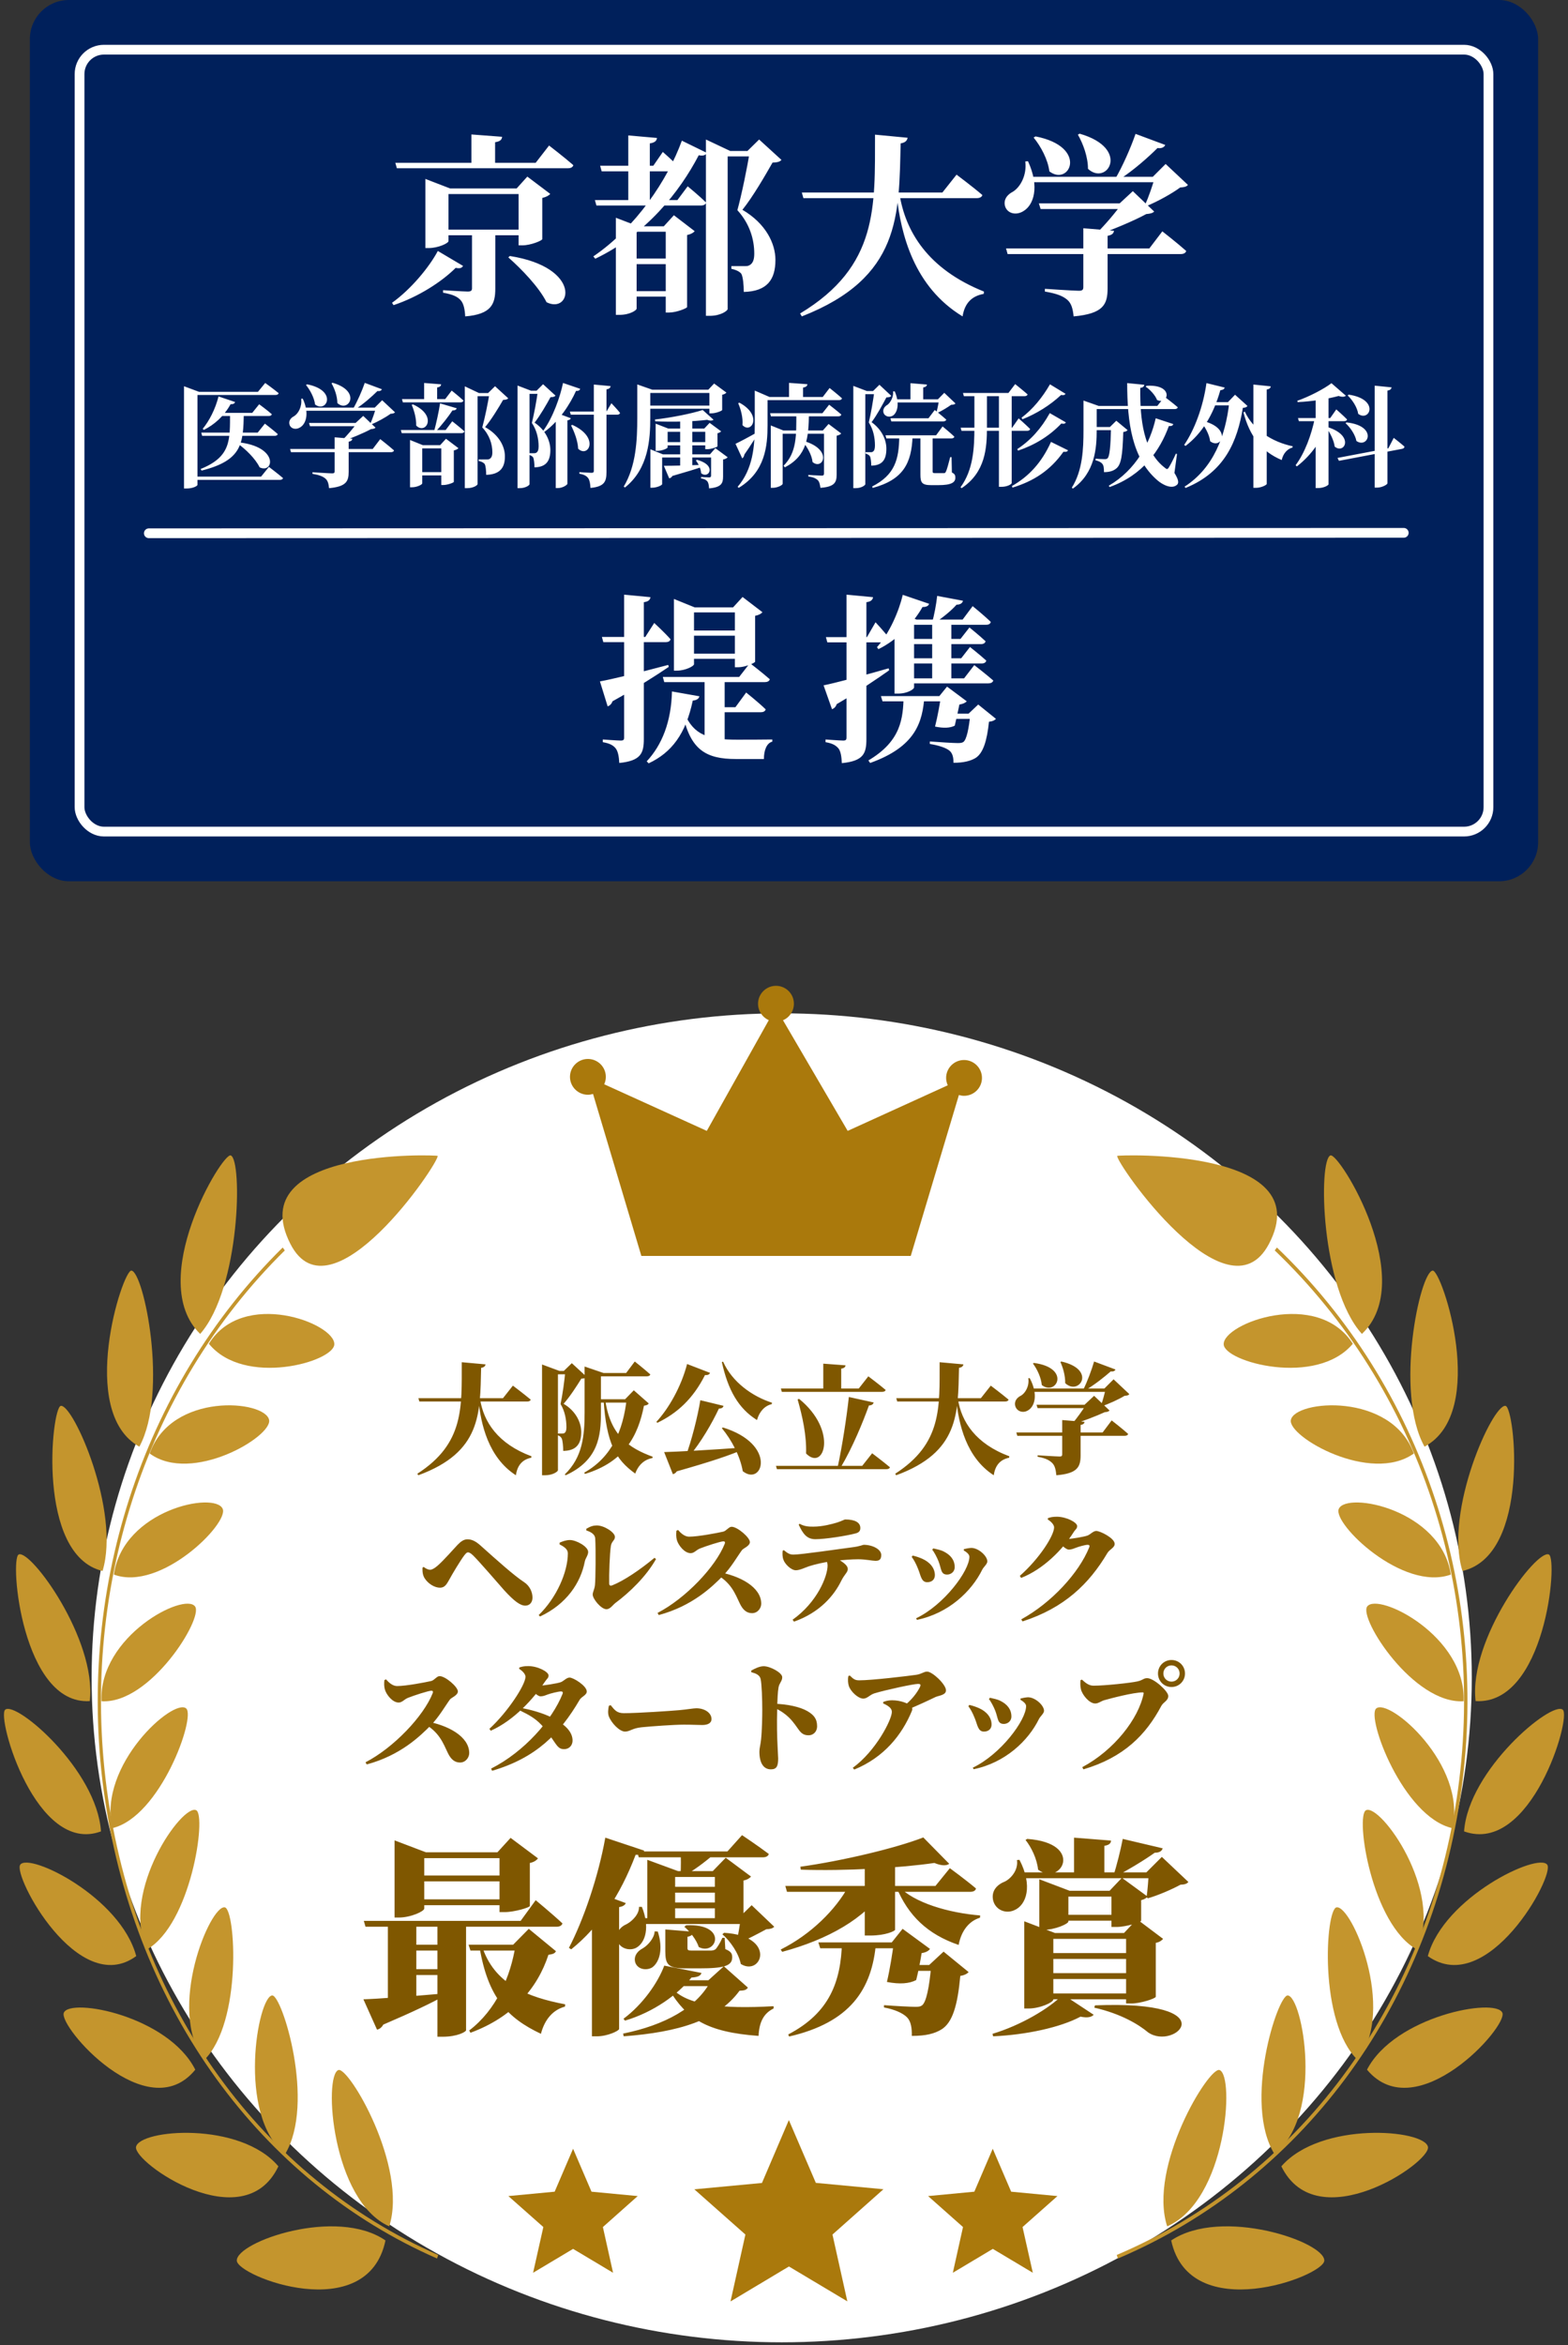 <svg xmlns="http://www.w3.org/2000/svg" width="105" height="157" viewBox="0 0 105 157" fill="none"><rect x="0" y="0" width="105" height="157" fill="#333333" stroke="none"/><ellipse cx="52.346" cy="112.329" rx="46.211" ry="44.487" fill="white"></ellipse><path d="M64.556 70.967C63.891 70.967 63.356 71.507 63.356 72.166C63.356 72.345 63.4 72.509 63.465 72.661L56.764 75.712L52.432 68.304C52.863 68.124 53.163 67.694 53.163 67.198C53.163 66.534 52.623 66 51.962 66C51.302 66 50.762 66.539 50.762 67.198C50.762 67.689 51.057 68.113 51.482 68.299L47.33 75.712L40.46 72.591C40.531 72.438 40.569 72.275 40.569 72.095C40.569 71.43 40.029 70.897 39.368 70.897C38.708 70.897 38.168 71.436 38.168 72.095C38.168 72.754 38.708 73.293 39.368 73.293C39.489 73.293 39.603 73.271 39.712 73.239L42.948 84.083H60.988L64.213 73.309C64.322 73.342 64.436 73.364 64.556 73.364C65.222 73.364 65.757 72.825 65.757 72.166C65.757 71.507 65.217 70.967 64.556 70.967Z" fill="#AA790C"></path><path d="M27.444 125.564H34.43V125.956H27.444V125.564ZM27.052 130.198H30.09V130.59H27.052V130.198ZM27.052 131.836H30.09V132.228H27.052V131.836ZM27.444 127.16H34.43V127.552H27.444V127.16ZM33.45 124.01H33.31L34.192 123.044L36.026 124.416C35.942 124.528 35.774 124.668 35.48 124.724V127.608C35.466 127.706 34.444 128.014 33.8 128.014H33.45V124.01ZM26.422 124.01V123.212L28.522 124.01H34.234V124.402H28.41V127.776C28.41 127.958 27.514 128.378 26.702 128.378H26.422V124.01ZM24.364 128.602H34.864L35.872 127.216C35.872 127.216 37.006 128.154 37.664 128.77C37.622 128.924 37.468 128.994 37.258 128.994H24.476L24.364 128.602ZM31.378 130.198H36.096V130.59H31.504L31.378 130.198ZM29.292 128.602H31.21V135.924C31.21 136.022 30.636 136.358 29.642 136.358H29.292V128.602ZM25.974 128.602H27.878V134.188L25.974 134.552V128.602ZM24.336 133.852C25.288 133.824 27.5 133.656 29.754 133.46L29.768 133.614C28.914 134.09 27.626 134.706 25.666 135.546C25.568 135.728 25.414 135.854 25.246 135.882L24.336 133.852ZM34.528 130.198H34.36L35.41 129.134L37.23 130.632C37.146 130.786 37.034 130.828 36.726 130.87C35.998 133.096 34.36 135.042 31.504 136.092L31.42 135.938C33.212 134.58 34.192 132.368 34.528 130.198ZM32.26 130.24C33.072 132.858 35.354 133.712 37.846 134.188L37.832 134.342C37.034 134.552 36.474 135.196 36.222 136.162C33.968 135.098 32.666 133.712 32.106 130.324L32.26 130.24ZM42.662 123.954H48.71L49.69 122.862C49.69 122.862 50.782 123.59 51.482 124.122C51.44 124.276 51.286 124.346 51.076 124.346H42.774L42.662 123.954ZM49.606 128.42H49.452L50.334 127.552L51.846 128.994C51.734 129.106 51.594 129.148 51.314 129.162C50.824 129.428 49.998 129.862 49.466 130.086L49.34 130.002C49.424 129.582 49.55 128.826 49.606 128.42ZM42.998 128.42H50.656V128.812H42.998V128.42ZM44.356 126.32H48.864V126.712H44.356V126.32ZM44.37 125.27H48.878V125.662H44.37V125.27ZM44.356 127.37H48.864V127.762H44.356V127.37ZM43.348 125.27V124.514L45.406 125.27H45.21V128.602H43.348V125.27ZM47.87 125.27H47.73L48.598 124.374L50.292 125.634C50.208 125.732 50.054 125.844 49.788 125.9V128.602H47.87V125.27ZM45.952 128.896C48.794 128.77 47.982 130.968 46.792 130.352C46.638 129.862 46.19 129.302 45.826 128.994L45.952 128.896ZM48.486 129.4C52.042 129.61 51.006 132.354 49.606 131.486C49.466 130.772 48.906 129.96 48.374 129.498L48.486 129.4ZM43.838 129.302L44.048 129.316C44.426 130.492 44.16 131.36 43.684 131.71C43.334 131.934 42.732 131.878 42.55 131.416C42.41 131.01 42.648 130.646 43.026 130.45C43.376 130.254 43.824 129.75 43.838 129.302ZM44.552 129.176L46.428 129.33C46.414 129.512 46.274 129.624 46.036 129.666V130.408C46.036 130.548 46.064 130.59 46.316 130.59H47.03C47.268 130.59 47.52 130.59 47.632 130.59C47.744 130.576 47.842 130.562 47.926 130.492C48.024 130.38 48.206 130.114 48.374 129.736H48.528L48.57 130.492C48.948 130.646 49.032 130.786 49.032 131.038C49.032 131.612 48.486 131.78 46.848 131.78H45.882C44.72 131.78 44.552 131.5 44.552 130.632V129.176ZM44.692 132.578H48.528V132.97H44.23L44.692 132.578ZM44.944 133.054C45.952 134.258 48.318 134.51 51.804 134.314V134.468C51.132 134.79 50.838 135.392 50.796 136.302C47.31 136.05 45.98 135.14 44.818 133.222L44.944 133.054ZM39.638 127.664L40.282 126.81L41.906 127.412C41.85 127.538 41.724 127.636 41.458 127.678V135.84C41.444 135.966 40.674 136.33 39.974 136.33H39.638V127.664ZM40.534 123.03L43.138 123.898C43.082 124.066 42.9 124.192 42.564 124.178C41.528 126.908 40.1 129.022 38.252 130.506L38.098 130.408C39.05 128.588 40.058 125.69 40.534 123.03ZM42.788 127.664H42.984C43.53 129.036 43.222 130.044 42.62 130.394C42.2 130.632 41.514 130.478 41.346 129.932C41.206 129.414 41.514 129.008 41.976 128.812C42.34 128.616 42.816 128.14 42.788 127.664ZM45.574 123.954H48.024C47.492 124.43 46.652 125.102 45.994 125.466H45.574C45.602 125.018 45.602 124.318 45.574 123.954ZM46.302 132.396C45.392 133.53 43.782 134.706 41.85 135.28L41.752 135.154C43.04 134.202 44.062 132.732 44.482 131.598L46.974 132.088C46.918 132.27 46.75 132.368 46.302 132.396ZM47.618 132.578H47.436L48.472 131.64L50.082 133.068C49.984 133.222 49.858 133.264 49.522 133.278C48.066 135.266 45.434 136.05 41.766 136.33L41.724 136.148C44.482 135.588 46.694 134.412 47.618 132.578ZM57.908 124.444H59.938V129.204C59.924 129.274 59.322 129.582 58.286 129.582H57.908V124.444ZM52.588 126.264H62.64L63.606 125.074C63.606 125.074 64.698 125.872 65.356 126.432C65.328 126.586 65.174 126.656 64.964 126.656H52.7L52.588 126.264ZM56.83 126.264H59.224V126.488C57.922 128.448 55.444 129.848 52.378 130.674L52.28 130.52C54.324 129.498 55.976 127.832 56.83 126.264ZM61.828 123.016L63.564 124.78C63.382 124.92 63.046 124.92 62.57 124.724C60.246 125.06 56.634 125.27 53.624 125.172L53.596 124.976C56.41 124.584 59.994 123.73 61.828 123.016ZM60.148 126.264C61.198 127.398 63.55 128.07 65.636 128.238L65.622 128.392C64.908 128.602 64.376 129.246 64.194 130.212C62.108 129.498 60.82 128.252 60.022 126.334L60.148 126.264ZM54.8 130.044H61.058V130.436H54.926L54.8 130.044ZM60.624 131.556H63.326V131.948H60.624V131.556ZM59.854 130.044H59.714L60.442 129.134L62.276 130.478C62.192 130.604 62.01 130.716 61.716 130.758C61.646 131.22 61.492 132.018 61.352 132.564C60.89 132.802 60.26 132.858 59.392 132.69C59.588 131.864 59.77 130.716 59.854 130.044ZM62.36 131.556H62.22L63.186 130.66L64.866 132.032C64.754 132.144 64.586 132.242 64.306 132.284C64.124 134.258 63.788 135.406 63.046 135.868C62.584 136.148 62.024 136.302 61.058 136.302C61.072 135.784 61.002 135.322 60.736 135.056C60.442 134.762 59.882 134.524 59.196 134.398V134.244C59.91 134.3 61.002 134.356 61.296 134.356C61.52 134.356 61.632 134.342 61.744 134.258C62.024 134.048 62.234 133.054 62.36 131.556ZM56.382 130.044H58.664C58.398 133.222 56.9 135.406 52.84 136.344L52.784 136.204C55.556 134.762 56.312 132.662 56.382 130.044ZM70.06 128.196H75.772V128.588H70.06V128.196ZM69.598 126.586V125.816L71.628 126.586H75.73V126.978H71.544V128.644C71.544 128.798 70.648 129.204 69.864 129.204H69.598V126.586ZM74.428 126.586H74.302L75.128 125.718L76.85 126.978C76.78 127.062 76.64 127.16 76.416 127.216V128.588C76.402 128.7 75.394 129.008 74.778 129.008H74.428V126.586ZM69.332 130.758H76.458V131.15H69.332V130.758ZM69.332 132.102H76.458V132.494H69.332V132.102ZM69.332 133.46H76.458V133.852H69.332V133.46ZM75.408 129.414H75.268L76.136 128.49L77.886 129.806C77.802 129.904 77.648 130.03 77.396 130.072V133.684C77.382 133.796 76.388 134.132 75.758 134.132H75.408V129.414ZM68.59 129.414V128.63L70.648 129.414H76.08V129.806H70.536V133.866C70.536 134.048 69.668 134.468 68.87 134.468H68.59V129.414ZM71.18 133.53L73.238 134.888C73.098 135.042 72.832 135.112 72.356 135.014C70.998 135.742 68.688 136.232 66.504 136.33L66.462 136.162C68.338 135.602 70.27 134.468 71.18 133.53ZM73.322 134.258C82.254 133.894 78.684 137.338 76.878 136.064C76.262 135.546 75.072 134.818 73.28 134.412L73.322 134.258ZM68.086 125.354H78.012V125.746H68.086V125.354ZM68.1 124.528L68.268 124.514C69.178 126.264 68.73 127.552 67.918 127.888C67.358 128.14 66.672 127.888 66.504 127.23C66.364 126.586 66.77 126.166 67.316 125.956C67.736 125.732 68.198 125.172 68.1 124.528ZM76.92 125.354H76.766L77.802 124.318L79.58 125.998C79.468 126.124 79.342 126.166 79.048 126.18C78.488 126.488 77.55 126.894 76.864 127.09L76.78 127.006C76.85 126.544 76.906 125.802 76.92 125.354ZM71.922 123.03L74.4 123.226C74.386 123.394 74.302 123.52 73.952 123.576V125.578H71.922V123.03ZM68.786 123.114C72.664 123.394 71.068 126.32 69.514 125.172C69.444 124.458 69.066 123.674 68.674 123.184L68.786 123.114ZM75.184 123.114L77.858 123.744C77.802 123.926 77.648 124.038 77.326 124.038C76.682 124.5 75.562 125.186 74.68 125.634H74.54C74.778 124.92 75.044 123.842 75.184 123.114Z" fill="#7F5700"></path><path d="M56.741 154.074L52.83 151.739L48.919 154.079L49.915 149.601L46.496 146.573L51.024 146.148L52.825 141.937L54.632 146.142L59.159 146.568L55.746 149.601L56.741 154.074Z" fill="#AA790C"></path><path d="M69.161 152.16L66.483 150.561L63.806 152.16L64.487 149.099L62.15 147.026L65.245 146.732L66.478 143.857L67.711 146.732L70.811 147.026L68.474 149.099L69.161 152.16Z" fill="#AA790C"></path><path d="M41.053 152.16L38.376 150.561L35.698 152.16L36.385 149.099L34.043 147.026L37.142 146.732L38.376 143.857L39.609 146.732L42.703 147.026L40.372 149.099L41.053 152.16Z" fill="#AA790C"></path><path d="M29.267 151.204C17.42 146.021 9.108 134.538 7.029 120.482C4.991 106.694 9.439 92.878 18.93 83.52L19.073 83.714C9.641 93.013 5.221 106.745 7.245 120.44C9.31 134.408 17.572 145.817 29.345 150.968L29.267 151.209V151.204Z" fill="#C4952D"></path><path d="M22.388 90C22.424 88.588 16.279 86.26 13.988 89.963C16.357 92.875 22.355 91.176 22.388 90Z" fill="#C4952D"></path><path d="M15.452 77.355C16.246 77.66 16.095 86.232 13.405 89.305C9.733 85.737 14.892 77.138 15.452 77.355Z" fill="#C4952D"></path><path d="M18.021 95.068C17.768 93.725 11.476 93.179 10.025 97.312C12.844 99.376 18.232 96.183 18.021 95.068Z" fill="#C4952D"></path><path d="M8.799 85.066C9.621 85.135 11.301 93.207 9.332 96.854C5.146 94.531 8.212 85.015 8.799 85.066Z" fill="#C4952D"></path><path d="M14.914 101.02C14.409 99.821 8.254 101.075 7.625 105.416C10.746 106.578 15.327 102.001 14.914 101.02Z" fill="#C4952D"></path><path d="M4.067 94.123C4.889 93.961 8.083 101.177 6.867 105.176C2.419 104.112 3.452 94.248 4.067 94.123Z" fill="#C4952D"></path><path d="M13.065 107.555C12.363 106.569 6.616 109.531 6.795 113.896C10.054 114.104 13.629 108.342 13.065 107.555Z" fill="#C4952D"></path><path d="M1.248 104.074C2.028 103.681 6.485 109.754 6.012 113.887C1.482 114.165 0.637 104.384 1.248 104.074Z" fill="#C4952D"></path><path d="M12.469 114.381C11.629 113.646 6.552 118.163 7.521 122.394C10.734 121.634 13.12 114.955 12.469 114.381Z" fill="#C4952D"></path><path d="M0.346 114.465C1.058 113.845 6.483 118.482 6.763 122.611C2.421 124.217 -0.241 114.974 0.346 114.465Z" fill="#C4952D"></path><path d="M13.14 121.194C12.217 120.727 8.064 126.605 9.822 130.526C12.796 128.841 13.838 121.551 13.14 121.194Z" fill="#C4952D"></path><path d="M1.356 124.841C1.957 124.004 8.075 127.012 9.122 130.96C5.23 133.807 0.842 125.564 1.356 124.841Z" fill="#C4952D"></path><path d="M15.057 127.697C14.085 127.498 11.138 134.524 13.671 137.922C16.237 135.39 15.769 127.841 15.057 127.697Z" fill="#C4952D"></path><path d="M4.274 134.751C4.71 133.723 11.264 134.968 13.077 138.564C9.869 142.503 3.888 135.667 4.274 134.751Z" fill="#C4952D"></path><path d="M18.231 133.594C17.276 133.631 15.83 141.564 19.089 144.221C21.15 140.8 18.882 133.566 18.231 133.594Z" fill="#C4952D"></path><path d="M9.109 143.734C9.334 142.559 16.077 141.994 18.642 145.035C16.32 149.922 8.912 144.78 9.109 143.734Z" fill="#C4952D"></path><path d="M22.66 138.588C21.655 138.958 22.21 147.336 26.066 149.053C27.323 145.054 23.348 138.338 22.66 138.588Z" fill="#C4952D"></path><path d="M15.857 151.348C15.825 150.089 22.531 147.733 25.813 149.996C24.606 155.759 15.885 152.398 15.857 151.348Z" fill="#C4952D"></path><path d="M19.444 83.275C16.157 76.827 29.294 77.318 29.307 77.387C29.417 77.827 22.147 88.584 19.444 83.275Z" fill="#C4952D"></path><path d="M74.864 151.204C87.064 146.021 95.624 134.538 97.767 120.482C99.869 106.694 95.284 92.878 85.508 83.52L85.361 83.714C95.077 93.013 99.63 106.745 97.542 120.44C95.412 134.408 86.903 145.817 74.781 150.968L74.859 151.209L74.864 151.204Z" fill="#C4952D"></path><path d="M81.944 90C81.907 88.588 88.236 86.26 90.591 89.963C88.153 92.875 81.971 91.176 81.944 90Z" fill="#C4952D"></path><path d="M89.092 77.355C88.275 77.66 88.431 86.232 91.199 89.305C94.981 85.737 89.671 77.138 89.092 77.355Z" fill="#C4952D"></path><path d="M86.442 95.068C86.704 93.725 93.18 93.179 94.676 97.312C91.775 99.376 86.222 96.183 86.442 95.068Z" fill="#C4952D"></path><path d="M95.938 85.066C95.093 85.135 93.363 93.207 95.392 96.854C99.701 94.531 96.548 85.015 95.938 85.066Z" fill="#C4952D"></path><path d="M89.65 101.02C90.173 99.821 96.512 101.075 97.154 105.416C93.937 106.578 89.223 102.001 89.65 101.02Z" fill="#C4952D"></path><path d="M100.819 94.123C99.974 93.961 96.683 101.177 97.932 105.176C102.512 104.112 101.448 94.248 100.819 94.123Z" fill="#C4952D"></path><path d="M91.553 107.555C92.278 106.569 98.194 109.531 98.01 113.896C94.651 114.104 90.974 108.342 91.553 107.555Z" fill="#C4952D"></path><path d="M103.72 104.074C102.912 103.681 98.327 109.754 98.813 113.887C103.477 114.165 104.349 104.384 103.72 104.074Z" fill="#C4952D"></path><path d="M92.157 114.381C93.024 113.646 98.252 118.163 97.252 122.394C93.942 121.634 91.482 114.955 92.157 114.381Z" fill="#C4952D"></path><path d="M104.65 114.465C103.916 113.845 98.33 118.482 98.041 122.611C102.511 124.217 105.252 114.974 104.65 114.465Z" fill="#C4952D"></path><path d="M91.473 121.194C92.423 120.727 96.701 126.605 94.892 130.526C91.831 128.841 90.752 121.551 91.473 121.194Z" fill="#C4952D"></path><path d="M103.609 124.841C102.989 124.004 96.687 127.012 95.613 130.96C99.62 133.807 104.141 125.564 103.609 124.841Z" fill="#C4952D"></path><path d="M89.496 127.697C90.496 127.498 93.53 134.524 90.923 137.922C88.284 135.39 88.761 127.841 89.496 127.697Z" fill="#C4952D"></path><path d="M100.604 134.751C100.154 133.723 93.403 134.968 91.539 138.564C94.844 142.503 101.003 135.667 100.604 134.751Z" fill="#C4952D"></path><path d="M86.229 133.594C87.212 133.631 88.699 141.564 85.348 144.221C83.223 140.8 85.559 133.566 86.229 133.594Z" fill="#C4952D"></path><path d="M95.622 143.734C95.393 142.559 88.448 141.994 85.805 145.035C88.201 149.922 95.824 144.78 95.622 143.734Z" fill="#C4952D"></path><path d="M81.666 138.588C82.703 138.958 82.13 147.336 78.159 149.053C76.865 145.054 80.959 138.338 81.666 138.588Z" fill="#C4952D"></path><path d="M88.681 151.348C88.718 150.089 81.81 147.733 78.428 149.996C79.672 155.759 88.649 152.398 88.681 151.348Z" fill="#C4952D"></path><path d="M84.976 83.275C88.358 76.827 74.832 77.318 74.814 77.387C74.704 77.827 82.189 88.584 84.976 83.275Z" fill="#C4952D"></path><path d="M28.018 93.608H33.682L34.346 92.768C34.346 92.768 35.09 93.328 35.538 93.704C35.514 93.792 35.419 93.832 35.298 93.832H28.082L28.018 93.608ZM30.922 91.2L32.514 91.344C32.49 91.472 32.41 91.544 32.218 91.576C32.147 94.624 32.242 97.216 28.011 98.768L27.947 98.664C31.099 96.64 30.915 94.2 30.922 91.2ZM32.147 93.664C32.379 95.192 33.346 96.664 35.587 97.496L35.578 97.592C34.986 97.712 34.642 98.096 34.547 98.768C32.706 97.584 32.194 95.352 32.035 93.68L32.147 93.664ZM39.947 93.68H42.49V93.904H39.947V93.68ZM39.147 91.92V91.84V91.488L40.41 91.92H40.242V94.568C40.242 96.112 40.083 97.76 37.883 98.768L37.819 98.712C39.011 97.568 39.147 96.128 39.147 94.568V91.92ZM41.962 93.68H41.858L42.443 93.08L43.443 93.96C43.386 94.048 43.315 94.08 43.123 94.112C42.722 96.136 41.819 97.872 39.17 98.68L39.123 98.592C40.986 97.552 41.73 95.728 41.962 93.68ZM39.779 91.92H41.931L42.507 91.152C42.507 91.152 43.154 91.664 43.547 92.016C43.523 92.104 43.426 92.144 43.315 92.144H39.779V91.92ZM36.298 91.784V91.352L37.467 91.784H37.362V98.432C37.362 98.512 37.035 98.768 36.49 98.768H36.298V91.784ZM36.755 91.784H38.419V92.008H36.755V91.784ZM37.85 91.784H37.755L38.291 91.264L39.291 92.184C39.227 92.264 39.123 92.296 38.931 92.296C38.642 92.76 38.163 93.512 37.739 93.984C38.547 94.448 38.922 95.232 38.922 95.872C38.922 96.632 38.627 97.128 37.715 97.136C37.715 96.856 37.682 96.432 37.611 96.296C37.562 96.2 37.459 96.112 37.298 96.072V95.976C37.403 95.976 37.587 95.976 37.651 95.976C37.722 95.976 37.763 95.968 37.803 95.936C37.883 95.88 37.931 95.768 37.931 95.56C37.931 95.048 37.827 94.472 37.538 94C37.658 93.432 37.819 92.368 37.85 91.784ZM40.523 93.68C40.858 96.128 42.13 96.944 43.706 97.528L43.691 97.616C43.163 97.704 42.746 98.072 42.538 98.656C41.218 97.704 40.611 96.632 40.419 93.72L40.523 93.68ZM44.474 97.216C45.379 97.192 47.587 97.072 49.858 96.904L49.867 96.992C48.978 97.4 47.587 97.864 45.322 98.504C45.258 98.608 45.163 98.672 45.059 98.696L44.474 97.216ZM48.41 95.568C52.075 96.704 51.066 99.544 49.739 98.496C49.562 97.48 48.995 96.408 48.339 95.616L48.41 95.568ZM48.419 91.16C49.035 92.536 50.379 93.488 51.699 93.912L51.675 94.008C51.218 94.112 50.85 94.496 50.691 95.072C49.434 94.288 48.746 93.04 48.339 91.192L48.419 91.16ZM46.011 91.32L47.547 91.912C47.507 92.016 47.395 92.08 47.211 92.056C46.41 93.648 45.346 94.616 44.019 95.256L43.955 95.192C44.77 94.312 45.611 92.856 46.011 91.32ZM46.898 93.744L48.45 94.12C48.426 94.224 48.339 94.304 48.139 94.304C47.706 95.232 46.947 96.568 46.099 97.56H45.898C46.315 96.448 46.715 94.848 46.898 93.744ZM55.13 91.296L56.618 91.408C56.611 91.512 56.554 91.592 56.331 91.632V93.088H55.13V91.296ZM52.291 92.96H57.507L58.147 92.144C58.147 92.144 58.874 92.688 59.306 93.056C59.282 93.144 59.187 93.184 59.066 93.184H52.355L52.291 92.96ZM51.962 98.136H57.739L58.403 97.296C58.403 97.296 59.147 97.856 59.594 98.232C59.571 98.32 59.474 98.36 59.355 98.36H52.026L51.962 98.136ZM53.514 93.656C56.123 95.776 55.194 98.536 53.978 97.312C54.019 96.12 53.739 94.832 53.41 93.688L53.514 93.656ZM56.843 93.528L58.507 93.896C58.474 94 58.395 94.088 58.187 94.096C57.794 95.192 57.083 96.928 56.298 98.24H56.09C56.395 96.848 56.699 94.856 56.843 93.528ZM60.019 93.608H65.683L66.347 92.768C66.347 92.768 67.091 93.328 67.538 93.704C67.514 93.792 67.418 93.832 67.299 93.832H60.083L60.019 93.608ZM62.922 91.2L64.514 91.344C64.49 91.472 64.41 91.544 64.219 91.576C64.147 94.624 64.243 97.216 60.011 98.768L59.947 98.664C63.099 96.64 62.914 94.2 62.922 91.2ZM64.147 93.664C64.379 95.192 65.347 96.664 67.587 97.496L67.579 97.592C66.987 97.712 66.642 98.096 66.546 98.768C64.707 97.584 64.195 95.352 64.034 93.68L64.147 93.664ZM69.41 94.048H73.099V94.272H69.483L69.41 94.048ZM68.058 95.904H73.835L74.442 95.096C74.442 95.096 75.138 95.632 75.546 96C75.522 96.088 75.427 96.128 75.306 96.128H68.123L68.058 95.904ZM71.13 95.072L72.626 95.192C72.611 95.312 72.531 95.368 72.362 95.4V97.424C72.362 98.216 72.154 98.648 70.739 98.768C70.698 98.384 70.642 98.12 70.451 97.936C70.258 97.76 70.05 97.632 69.483 97.528V97.432C69.483 97.432 70.746 97.512 70.963 97.512C71.091 97.512 71.13 97.472 71.13 97.368V95.072ZM69.034 92.96H74.635V93.184H69.034V92.96ZM68.859 92.272L68.954 92.264C69.546 93.376 69.282 94.184 68.826 94.432C68.507 94.616 68.115 94.504 67.995 94.16C67.891 93.824 68.091 93.568 68.379 93.432C68.666 93.256 68.939 92.792 68.859 92.272ZM74.043 92.96H73.954L74.57 92.344L75.626 93.336C75.562 93.416 75.483 93.44 75.306 93.448C74.915 93.688 74.251 93.992 73.763 94.152L73.722 94.112C73.843 93.784 73.978 93.272 74.043 92.96ZM69.234 91.248C71.731 91.576 70.746 93.488 69.763 92.728C69.715 92.216 69.451 91.664 69.171 91.288L69.234 91.248ZM71.075 91.152C73.466 91.696 72.251 93.472 71.331 92.6C71.338 92.096 71.186 91.576 71.01 91.184L71.075 91.152ZM73.266 91.152L74.698 91.688C74.659 91.776 74.562 91.84 74.379 91.816C73.963 92.176 73.331 92.688 72.731 93.04H72.538C72.811 92.504 73.106 91.704 73.266 91.152ZM72.722 94.048H72.626L73.266 93.448L74.299 94.432C74.234 94.504 74.154 94.528 73.978 94.544C73.41 94.808 72.483 95.16 71.85 95.352L71.811 95.304C72.106 94.96 72.514 94.392 72.722 94.048ZM28.29 104.96L28.37 104.904C28.522 105.032 28.706 105.096 28.794 105.096C28.906 105.096 29.066 105.024 29.282 104.84C29.706 104.48 30.41 103.664 30.634 103.432C30.858 103.2 31.058 103.056 31.306 103.056C31.61 103.056 31.874 103.2 32.178 103.472C33.322 104.496 34.41 105.472 35.09 105.92C35.45 106.152 35.658 106.56 35.658 106.96C35.658 107.28 35.466 107.496 35.178 107.496C34.834 107.496 34.426 107.192 33.754 106.456C33.29 105.928 32.074 104.52 31.698 104.152C31.538 103.992 31.418 103.928 31.338 103.928C31.266 103.928 31.194 103.992 31.074 104.152C30.818 104.496 30.298 105.36 30.082 105.76C29.922 106.04 29.794 106.296 29.466 106.296C29.098 106.296 28.666 106.024 28.442 105.672C28.322 105.488 28.282 105.272 28.29 104.96ZM39.258 102.352C39.546 102.184 39.73 102.128 39.97 102.128C40.458 102.128 41.178 102.592 41.178 102.896C41.178 103.128 40.954 103.184 40.906 103.504C40.826 104.024 40.778 105.456 40.794 106.008C40.794 106.144 40.866 106.192 41.002 106.136C41.754 105.84 42.834 105.12 43.826 104.296L43.93 104.376C43.266 105.552 42.162 106.608 41.218 107.312C41.042 107.44 40.866 107.736 40.61 107.736C40.25 107.736 39.69 107.04 39.69 106.76C39.69 106.568 39.81 106.424 39.842 106.112C39.882 105.752 39.906 103.768 39.858 102.992C39.842 102.752 39.626 102.576 39.266 102.464L39.258 102.352ZM37.474 103.4V103.28C37.682 103.192 37.898 103.104 38.17 103.104C38.578 103.104 39.386 103.536 39.386 103.904C39.386 104.128 39.202 104.328 39.162 104.536C38.89 105.96 37.946 107.392 36.162 108.224L36.074 108.128C37.266 106.976 38.026 105.248 38.026 103.992C38.026 103.728 37.786 103.552 37.474 103.4ZM45.296 102.48L45.408 102.432C45.616 102.68 45.872 102.88 46.144 102.88C46.76 102.88 48.072 102.624 48.424 102.544C48.64 102.496 48.8 102.216 48.992 102.216C49.384 102.216 50.216 102.936 50.216 103.24C50.216 103.504 49.776 103.656 49.688 103.776C49.376 104.2 48.952 104.952 48.4 105.512C47.68 106.24 46.368 107.52 44.112 108.128L44.032 107.984C45.92 107.008 47.928 104.888 48.528 103.36C48.576 103.232 48.528 103.192 48.44 103.192C48.248 103.192 47.272 103.512 46.888 103.664C46.616 103.768 46.496 103.984 46.248 103.984C45.832 103.984 45.424 103.448 45.328 103.112C45.272 102.912 45.272 102.696 45.296 102.48ZM47.928 105.376L48.04 105.232C49.552 105.488 50.976 106.256 50.976 107.368C50.976 107.656 50.744 108 50.36 108C49.992 108 49.744 107.768 49.552 107.376C49.216 106.672 48.968 105.96 47.928 105.376ZM52.411 103.816L52.491 103.784C52.723 103.968 52.859 104.08 53.131 104.08C53.667 104.08 56.179 103.704 57.059 103.592C57.587 103.528 57.779 103.424 57.835 103.424C58.435 103.424 59.011 103.728 59.011 104.104C59.011 104.432 58.859 104.496 58.619 104.496C58.419 104.496 57.963 104.392 57.467 104.392C57.019 104.392 56.435 104.44 55.843 104.504C55.299 104.56 54.515 104.744 54.163 104.864C53.883 104.96 53.555 105.128 53.291 105.128C52.979 105.128 52.555 104.712 52.459 104.416C52.395 104.248 52.387 104.016 52.411 103.816ZM53.171 108.568L53.075 108.44C54.723 107.272 55.419 105.536 55.419 104.808C55.419 104.648 55.363 104.464 55.203 104.312L55.835 104.224C56.411 104.544 56.771 104.776 56.771 105.048C56.771 105.272 56.555 105.384 56.323 105.856C55.859 106.8 54.915 107.952 53.171 108.568ZM57.283 102.664C56.635 102.832 55.259 103.048 54.603 103.048C54.051 103.048 53.779 102.72 53.483 102.072L53.547 102.016C53.883 102.208 54.203 102.208 54.467 102.208C55.099 102.208 55.747 102.024 56.043 101.936C56.403 101.824 56.523 101.728 56.611 101.728C57.235 101.728 57.611 101.92 57.611 102.296C57.611 102.48 57.539 102.6 57.283 102.664ZM62.427 103.76L62.491 103.664C62.747 103.728 62.955 103.752 63.195 103.872C63.643 104.096 63.931 104.432 63.931 104.92C63.931 105.24 63.667 105.416 63.427 105.416C62.987 105.416 63.051 105.048 62.851 104.536C62.763 104.304 62.547 103.88 62.427 103.76ZM61.403 108.448L61.347 108.344C63.211 107.456 64.915 105.168 64.915 104.224C64.915 104.064 64.739 103.92 64.539 103.8V103.72C64.667 103.68 64.883 103.64 65.027 103.632C65.499 103.616 66.115 104.16 66.115 104.536C66.115 104.712 65.875 104.896 65.779 105.08C65.059 106.552 63.507 108.016 61.403 108.448ZM61.051 104.232L61.115 104.144C61.371 104.2 61.619 104.296 61.763 104.36C62.283 104.592 62.603 104.992 62.603 105.456C62.603 105.72 62.427 105.928 62.091 105.928C61.691 105.928 61.667 105.496 61.483 105.048C61.339 104.68 61.195 104.424 61.051 104.232ZM68.291 105.504C69.603 104.352 70.587 102.8 70.587 102.256C70.587 102.096 70.411 101.88 70.163 101.728L70.171 101.64C70.331 101.584 70.475 101.544 70.771 101.544C71.419 101.544 72.131 101.928 72.131 102.168C72.131 102.352 72.027 102.368 71.891 102.584C71.171 103.736 69.859 105.064 68.379 105.64L68.291 105.504ZM68.387 108.416C70.403 107.312 72.251 105.312 72.939 103.592C72.987 103.472 72.939 103.424 72.835 103.424C72.667 103.424 72.219 103.552 72.019 103.632C71.851 103.696 71.739 103.744 71.563 103.744C71.427 103.744 71.195 103.544 70.963 103.344L71.123 103.008C71.307 103.032 71.387 103.032 71.507 103.032C71.723 103.032 72.619 102.888 72.835 102.8C73.027 102.72 73.211 102.496 73.411 102.496C73.667 102.496 74.643 102.976 74.643 103.36C74.643 103.624 74.307 103.72 74.155 103.976C72.931 106.04 71.275 107.648 68.475 108.552L68.387 108.416ZM25.741 112.48L25.853 112.432C26.061 112.68 26.317 112.88 26.589 112.88C27.205 112.88 28.517 112.624 28.869 112.544C29.085 112.496 29.245 112.216 29.437 112.216C29.829 112.216 30.661 112.936 30.661 113.24C30.661 113.504 30.221 113.656 30.133 113.776C29.821 114.2 29.397 114.952 28.845 115.512C28.125 116.24 26.813 117.52 24.557 118.128L24.477 117.984C26.365 117.008 28.373 114.888 28.973 113.36C29.021 113.232 28.973 113.192 28.885 113.192C28.693 113.192 27.717 113.512 27.333 113.664C27.061 113.768 26.941 113.984 26.693 113.984C26.277 113.984 25.869 113.448 25.773 113.112C25.717 112.912 25.717 112.696 25.741 112.48ZM28.373 115.376L28.485 115.232C29.997 115.488 31.421 116.256 31.421 117.368C31.421 117.656 31.189 118 30.805 118C30.437 118 30.189 117.768 29.997 117.376C29.661 116.672 29.413 115.96 28.373 115.376ZM34.949 114.352C35.437 114.448 36.309 114.656 36.989 115.008C37.677 115.368 38.309 115.832 38.341 116.488C38.357 116.848 38.117 117.096 37.797 117.104C37.285 117.12 37.277 116.72 36.453 115.704C35.941 115.072 35.429 114.816 34.829 114.52L34.949 114.352ZM32.773 115.744C33.997 114.624 35.189 112.8 35.189 112.256C35.189 112.096 35.013 111.88 34.765 111.728L34.773 111.64C34.933 111.584 35.077 111.544 35.373 111.544C36.021 111.544 36.733 111.928 36.733 112.168C36.733 112.352 36.637 112.368 36.493 112.584C35.741 113.712 34.429 115.176 32.861 115.872L32.773 115.744ZM32.885 118.408C35.125 117.272 36.981 115.136 37.669 113.408C37.717 113.288 37.669 113.24 37.565 113.24C37.397 113.24 36.845 113.376 36.645 113.456C36.477 113.52 36.365 113.568 36.189 113.568C36.053 113.568 35.821 113.368 35.589 113.168L35.749 112.832C35.933 112.856 36.013 112.856 36.133 112.856C36.349 112.856 37.349 112.704 37.565 112.616C37.757 112.536 37.941 112.312 38.141 112.312C38.397 112.312 39.293 112.864 39.293 113.248C39.293 113.48 38.933 113.6 38.821 113.792C37.477 116.088 35.893 117.688 32.957 118.552L32.885 118.408ZM40.893 114.16C41.165 114.496 41.309 114.696 41.781 114.696C42.709 114.696 44.925 114.544 45.469 114.496C46.005 114.448 46.437 114.368 46.629 114.368C47.197 114.368 47.645 114.68 47.645 115.088C47.645 115.368 47.389 115.488 47.021 115.488C46.685 115.488 46.405 115.464 45.797 115.464C45.141 115.464 43.589 115.576 42.965 115.64C42.325 115.704 42.189 115.928 41.853 115.928C41.485 115.928 40.933 115.352 40.765 114.896C40.693 114.696 40.725 114.416 40.773 114.2L40.893 114.16ZM50.301 111.848C50.541 111.712 50.861 111.552 51.141 111.552C51.573 111.552 52.381 111.984 52.381 112.288C52.381 112.56 52.189 112.664 52.133 112.976C52.077 113.296 52.061 113.752 52.045 114.36C52.013 115.44 52.037 116.296 52.069 116.904C52.085 117.344 52.109 117.632 52.109 117.728C52.109 118.248 52.005 118.456 51.621 118.456C51.125 118.456 50.853 118.024 50.853 117.272C50.853 117.04 50.925 116.832 50.965 116.456C51.029 115.856 51.045 114.896 51.045 114.488C51.045 113.808 51.013 112.736 50.933 112.4C50.869 112.128 50.589 112.024 50.309 111.952L50.301 111.848ZM51.821 114.064C52.733 114.088 53.573 114.272 54.069 114.56C54.477 114.8 54.717 115.056 54.717 115.576C54.717 115.896 54.501 116.176 54.141 116.176C53.509 116.176 53.509 115.648 52.821 114.976C52.589 114.752 52.317 114.552 51.821 114.312V114.064ZM56.811 112.208L56.907 112.176C57.163 112.432 57.275 112.496 57.539 112.496C58.387 112.496 60.731 112.216 61.355 112.128C61.707 112.08 61.859 111.912 62.083 111.912C62.435 111.912 63.347 112.768 63.347 113.168C63.347 113.496 62.843 113.52 62.643 113.616C62.195 113.832 61.435 114.192 60.627 114.52L60.507 114.232C61.027 113.84 61.419 113.328 61.603 112.944C61.683 112.776 61.627 112.736 61.475 112.736C61.171 112.736 59.291 113.144 58.555 113.368C58.243 113.464 58.083 113.72 57.811 113.72C57.467 113.72 56.971 113.256 56.843 112.88C56.787 112.712 56.763 112.456 56.811 112.208ZM59.139 114.04L59.147 113.944C59.307 113.88 59.507 113.832 59.731 113.832C60.339 113.832 60.795 114.056 60.939 114.16C61.067 114.256 61.131 114.376 61.067 114.536C60.395 116.16 59.195 117.656 57.203 118.472L57.107 118.352C58.635 117.248 59.723 115.136 59.723 114.608C59.723 114.352 59.467 114.192 59.139 114.04ZM66.224 113.76L66.288 113.664C66.544 113.728 66.752 113.752 66.992 113.872C67.44 114.096 67.728 114.432 67.728 114.92C67.728 115.24 67.464 115.416 67.224 115.416C66.784 115.416 66.848 115.048 66.648 114.536C66.56 114.304 66.344 113.88 66.224 113.76ZM65.2 118.448L65.144 118.344C67.008 117.456 68.712 115.168 68.712 114.224C68.712 114.064 68.536 113.92 68.336 113.8V113.72C68.464 113.68 68.68 113.64 68.824 113.632C69.296 113.616 69.912 114.16 69.912 114.536C69.912 114.712 69.672 114.896 69.576 115.08C68.856 116.552 67.304 118.016 65.2 118.448ZM64.848 114.232L64.912 114.144C65.168 114.2 65.416 114.296 65.56 114.36C66.08 114.592 66.4 114.992 66.4 115.456C66.4 115.72 66.224 115.928 65.888 115.928C65.488 115.928 65.464 115.496 65.28 115.048C65.136 114.68 64.992 114.424 64.848 114.232ZM77.544 112.04C77.544 111.536 77.944 111.136 78.448 111.136C78.952 111.136 79.352 111.536 79.352 112.04C79.352 112.544 78.952 112.944 78.448 112.944C77.944 112.944 77.544 112.544 77.544 112.04ZM77.904 112.04C77.904 112.344 78.144 112.584 78.448 112.584C78.752 112.584 78.992 112.344 78.992 112.04C78.992 111.736 78.752 111.496 78.448 111.496C78.144 111.496 77.904 111.736 77.904 112.04ZM73.232 112.856C73.968 112.856 75.712 112.672 76.168 112.568C76.56 112.48 76.56 112.352 76.824 112.352C77.264 112.352 78.232 113.224 78.232 113.544C78.232 113.864 77.904 113.952 77.768 114.208C76.744 116.136 75.264 117.656 72.552 118.456L72.472 118.312C74.6 117.176 76.248 115.072 76.584 113.376C76.592 113.336 76.568 113.304 76.528 113.304C75.888 113.304 74.384 113.704 73.928 113.832C73.76 113.88 73.544 114.048 73.344 114.048C72.928 114.048 72.464 113.448 72.384 113.096C72.328 112.856 72.344 112.696 72.352 112.488L72.448 112.448C72.712 112.688 72.928 112.856 73.232 112.856Z" fill="#7F5700"></path><rect x="2" width="101" height="59" rx="2.613" fill="#00205B"></rect><rect x="5.327" y="3.327" width="94.347" height="52.347" rx="1.633" stroke="white" stroke-width="0.653"></rect><path d="M29.332 15.372H35.442V15.749H29.332V15.372ZM26.472 10.9H35.871L36.768 9.743C36.768 9.743 37.782 10.523 38.393 11.056C38.354 11.199 38.224 11.264 38.029 11.264H26.576L26.472 10.9ZM28.487 12.616V11.979L30.138 12.616H35.377V12.993H30.034V16.139C30.034 16.282 29.345 16.607 28.708 16.607H28.487V12.616ZM34.727 12.616H34.597L35.312 11.823L36.846 12.98C36.768 13.084 36.586 13.188 36.313 13.253V16.009C36.3 16.113 35.533 16.425 34.987 16.425H34.727V12.616ZM31.568 9.002L33.622 9.158C33.609 9.34 33.505 9.47 33.154 9.522V11.186H31.568V9.002ZM31.607 15.372H33.167V19.324C33.167 20.351 32.907 21.04 31.152 21.183C31.126 20.702 31.048 20.325 30.853 20.104C30.658 19.883 30.359 19.714 29.67 19.597V19.428C29.67 19.428 31.048 19.519 31.321 19.519C31.555 19.519 31.607 19.441 31.607 19.298V15.372ZM34.142 17.14C39.017 17.907 38.25 21.066 36.599 20.234C36.092 19.22 34.922 18.011 34.038 17.231L34.142 17.14ZM29.319 16.802L31.009 17.803C30.931 17.933 30.814 17.998 30.515 17.933C29.592 18.856 28.032 19.87 26.355 20.429L26.251 20.273C27.525 19.363 28.747 17.881 29.319 16.802ZM42.007 15.151H45.14V15.515H42.007V15.151ZM41.994 17.309H45.127V17.686H41.994V17.309ZM41.994 19.493H45.114V19.857H41.994V19.493ZM41.24 15.151V14.579L42.735 15.151H42.631V20.663C42.631 20.767 42.189 21.079 41.487 21.079H41.24V15.151ZM40.187 11.095H43.749L44.386 10.172C44.386 10.172 45.127 10.822 45.543 11.264C45.504 11.407 45.374 11.472 45.192 11.472H40.291L40.187 11.095ZM39.836 13.396H45.361L46.05 12.473C46.05 12.473 46.83 13.11 47.285 13.565C47.246 13.695 47.116 13.76 46.934 13.76H39.94L39.836 13.396ZM42.072 9.067L43.996 9.236C43.97 9.418 43.866 9.548 43.515 9.6V13.63H42.072V9.067ZM44.581 15.151H44.451L45.127 14.41L46.518 15.476C46.44 15.58 46.258 15.684 46.011 15.736V20.559C45.998 20.637 45.296 20.923 44.815 20.923H44.581V15.151ZM50.21 10.107H50.054L50.834 9.34L52.329 10.705C52.225 10.835 52.043 10.874 51.731 10.887C51.25 11.732 50.418 13.175 49.716 14.046C51.289 14.969 51.926 16.308 51.926 17.4C51.926 18.713 51.38 19.506 49.807 19.545C49.807 19.103 49.755 18.518 49.638 18.323C49.521 18.18 49.287 18.063 48.975 17.998V17.816C49.248 17.816 49.716 17.816 49.911 17.816C50.041 17.816 50.106 17.803 50.197 17.751C50.405 17.634 50.509 17.4 50.509 16.984C50.509 16.035 50.21 14.982 49.378 14.072C49.651 13.084 50.054 11.16 50.21 10.107ZM45.66 9.418L47.337 10.237C47.246 10.38 47.116 10.458 46.791 10.393C45.517 12.837 43.281 15.684 39.862 17.322L39.732 17.166C42.592 15.216 44.711 12.031 45.66 9.418ZM48.013 10.107H50.821V10.471H48.013V10.107ZM47.272 10.107V9.34L48.897 10.107H48.728V20.689C48.728 20.793 48.286 21.144 47.532 21.144H47.272V10.107ZM53.694 12.889H63.106L64.055 11.693C64.055 11.693 65.134 12.499 65.784 13.058C65.745 13.201 65.589 13.266 65.407 13.266H53.798L53.694 12.889ZM58.595 9.015L60.779 9.223C60.74 9.418 60.623 9.548 60.311 9.6C60.194 14.397 60.337 18.583 53.694 21.183L53.577 20.988C58.842 17.816 58.582 13.812 58.595 9.015ZM60.233 12.98C60.623 15.476 62.118 18.011 65.888 19.519L65.875 19.675C65.082 19.818 64.601 20.286 64.458 21.183C61.208 19.207 60.324 15.71 60.038 13.019L60.233 12.98ZM69.567 13.617H75.638V13.994H69.684L69.567 13.617ZM67.37 16.633H76.964L77.835 15.489C77.835 15.489 78.836 16.269 79.434 16.802C79.395 16.945 79.252 17.01 79.057 17.01H67.474L67.37 16.633ZM72.544 15.281L74.598 15.45C74.572 15.645 74.442 15.736 74.169 15.788V19.298C74.169 20.39 73.883 21.001 71.894 21.183C71.842 20.676 71.751 20.312 71.465 20.065C71.179 19.831 70.815 19.662 69.97 19.519V19.337C69.97 19.337 71.907 19.467 72.245 19.467C72.479 19.467 72.544 19.402 72.544 19.22V15.281ZM68.917 11.836H78.147V12.2H68.917V11.836ZM68.657 10.809L68.839 10.796C69.645 12.538 69.203 13.747 68.527 14.137C68.072 14.423 67.5 14.319 67.318 13.851C67.162 13.396 67.435 13.032 67.825 12.837C68.332 12.525 68.774 11.719 68.657 10.809ZM77.341 11.836H77.198L78.056 10.978L79.551 12.382C79.447 12.499 79.304 12.538 79.031 12.551C78.472 12.967 77.497 13.5 76.769 13.799L76.678 13.721C76.912 13.201 77.211 12.343 77.341 11.836ZM69.346 9.132C72.921 9.834 71.621 12.512 70.269 11.472C70.178 10.692 69.697 9.795 69.216 9.21L69.346 9.132ZM72.297 8.95C75.742 9.938 74.13 12.486 72.856 11.303C72.856 10.51 72.531 9.626 72.18 9.015L72.297 8.95ZM76.041 8.963L78.03 9.704C77.965 9.847 77.809 9.951 77.51 9.912C76.886 10.536 75.898 11.407 74.975 12.005H74.663C75.17 11.147 75.729 9.873 76.041 8.963ZM75.131 13.617H74.975L75.859 12.798L77.289 14.163C77.185 14.267 77.042 14.306 76.756 14.332C75.924 14.787 74.481 15.385 73.506 15.723L73.415 15.632C73.961 15.099 74.754 14.176 75.131 13.617ZM14.46 27.642H16.89L17.355 27.065C17.355 27.065 17.872 27.44 18.203 27.733C18.18 27.815 18.098 27.852 17.992 27.852H14.348L14.46 27.642ZM13.477 28.962H17.258L17.738 28.363C17.738 28.363 18.277 28.775 18.6 29.06C18.578 29.142 18.503 29.18 18.39 29.18H13.537L13.477 28.962ZM14.633 26.54L15.742 26.915C15.713 27.012 15.615 27.073 15.443 27.058C14.985 27.883 14.34 28.438 13.65 28.782L13.575 28.707C13.995 28.205 14.422 27.395 14.633 26.54ZM15.93 29.608C18.712 29.892 18.323 31.745 17.385 31.288C17.108 30.71 16.433 30.05 15.877 29.668L15.93 29.608ZM15.405 27.665H16.328C16.282 29.652 16.26 30.815 13.5 31.505L13.432 31.4C15.48 30.575 15.398 29.457 15.405 27.665ZM12.322 26.233V25.858L13.328 26.233H13.223V32.465C13.223 32.525 12.945 32.705 12.488 32.705H12.322V26.233ZM12.922 26.233H17.273L17.76 25.64C17.76 25.64 18.315 26.038 18.66 26.323C18.637 26.405 18.562 26.442 18.45 26.442H12.922V26.233ZM12.908 31.91H17.483L18.008 31.258C18.008 31.258 18.593 31.7 18.953 32.008C18.93 32.09 18.848 32.127 18.735 32.127H12.908V31.91ZM20.692 28.317H24.195V28.535H20.76L20.692 28.317ZM19.425 30.058H24.96L25.462 29.398C25.462 29.398 26.04 29.848 26.385 30.155C26.363 30.238 26.28 30.275 26.168 30.275H19.485L19.425 30.058ZM22.41 29.277L23.595 29.375C23.58 29.488 23.505 29.54 23.348 29.57V31.595C23.348 32.225 23.183 32.578 22.035 32.682C22.005 32.39 21.953 32.18 21.788 32.038C21.622 31.902 21.413 31.805 20.925 31.723V31.617C20.925 31.617 22.043 31.692 22.238 31.692C22.372 31.692 22.41 31.655 22.41 31.55V29.277ZM20.317 27.29H25.642V27.5H20.317V27.29ZM20.168 26.698L20.273 26.69C20.738 27.695 20.483 28.392 20.093 28.617C19.83 28.782 19.5 28.723 19.395 28.453C19.305 28.19 19.462 27.98 19.688 27.867C19.98 27.688 20.235 27.223 20.168 26.698ZM25.177 27.29H25.095L25.59 26.795L26.453 27.605C26.392 27.672 26.31 27.695 26.152 27.703C25.83 27.942 25.267 28.25 24.848 28.422L24.795 28.378C24.93 28.078 25.102 27.582 25.177 27.29ZM20.565 25.73C22.628 26.135 21.878 27.68 21.098 27.08C21.045 26.63 20.767 26.113 20.49 25.775L20.565 25.73ZM22.267 25.625C24.255 26.195 23.325 27.665 22.59 26.983C22.59 26.525 22.402 26.015 22.2 25.663L22.267 25.625ZM24.427 25.633L25.575 26.06C25.538 26.142 25.448 26.203 25.275 26.18C24.915 26.54 24.345 27.043 23.812 27.387H23.633C23.925 26.892 24.247 26.157 24.427 25.633ZM23.902 28.317H23.812L24.323 27.845L25.148 28.633C25.087 28.692 25.005 28.715 24.84 28.73C24.36 28.992 23.527 29.337 22.965 29.532L22.913 29.48C23.227 29.172 23.685 28.64 23.902 28.317ZM27.96 31.61H29.902V31.828H27.96V31.61ZM26.918 26.72H29.812L30.247 26.15C30.247 26.15 30.742 26.54 31.035 26.817C31.012 26.9 30.938 26.938 30.832 26.938H26.977L26.918 26.72ZM26.843 28.79H29.843L30.285 28.205C30.285 28.205 30.795 28.602 31.102 28.88C31.08 28.962 30.997 29 30.892 29H26.902L26.843 28.79ZM28.402 25.64L29.543 25.73C29.527 25.835 29.475 25.91 29.273 25.94V26.848H28.402V25.64ZM29.55 29.802H29.475L29.865 29.375L30.698 30.005C30.652 30.065 30.54 30.125 30.39 30.155V32.263C30.383 32.315 29.962 32.472 29.685 32.472H29.55V29.802ZM27.652 27.073C29.348 27.837 28.5 29.135 27.87 28.49C27.885 28.025 27.735 27.492 27.57 27.102L27.652 27.073ZM29.468 27.005L30.585 27.335C30.555 27.425 30.465 27.485 30.3 27.477C30.03 27.883 29.587 28.46 29.168 28.895H29.062C29.212 28.355 29.385 27.56 29.468 27.005ZM32.775 26.315H32.685L33.15 25.858L34.035 26.668C33.975 26.742 33.87 26.765 33.69 26.773C33.405 27.267 32.903 28.1 32.483 28.595C33.428 29.12 33.81 29.9 33.81 30.545C33.818 31.302 33.487 31.767 32.557 31.79C32.557 31.535 32.528 31.175 32.453 31.062C32.385 30.973 32.25 30.905 32.055 30.86V30.762C32.22 30.762 32.498 30.762 32.617 30.762C32.693 30.762 32.73 30.755 32.782 30.725C32.903 30.657 32.97 30.53 32.97 30.282C32.97 29.735 32.782 29.135 32.295 28.617C32.453 28.04 32.693 26.922 32.775 26.315ZM27.457 29.802V29.457L28.312 29.802H29.895V30.02H28.275V32.36C28.275 32.443 27.93 32.623 27.578 32.623H27.457V29.802ZM31.477 26.315H33.097V26.525H31.477V26.315ZM31.125 26.315V25.865L32.078 26.315H31.98V32.413C31.98 32.48 31.71 32.682 31.275 32.682H31.125V26.315ZM39.765 25.745L40.89 25.85C40.875 25.962 40.8 26.038 40.612 26.067V31.602C40.612 32.225 40.492 32.578 39.54 32.667C39.525 32.375 39.487 32.157 39.39 32.015C39.285 31.872 39.135 31.775 38.797 31.715V31.61C38.797 31.61 39.465 31.655 39.608 31.655C39.735 31.655 39.765 31.61 39.765 31.527V25.745ZM37.215 28.07L37.485 27.725L38.227 28.003C38.197 28.07 38.13 28.122 37.995 28.145V32.39C37.987 32.465 37.68 32.675 37.358 32.675H37.215V28.07ZM38.16 27.552H40.612L40.943 26.997C40.943 26.997 41.318 27.387 41.52 27.642C41.505 27.725 41.43 27.762 41.333 27.762H38.22L38.16 27.552ZM38.325 28.445C40.185 29.285 39.398 30.688 38.715 30.043C38.693 29.517 38.46 28.918 38.242 28.483L38.325 28.445ZM36.015 26.157H35.932L36.367 25.723L37.2 26.488C37.14 26.562 37.042 26.585 36.862 26.593C36.615 27.05 36.165 27.83 35.797 28.295C36.54 28.797 36.847 29.517 36.855 30.117C36.855 30.837 36.593 31.273 35.79 31.288C35.79 31.055 35.76 30.733 35.7 30.62C35.648 30.545 35.535 30.477 35.385 30.44V30.343C35.505 30.343 35.693 30.343 35.76 30.343C35.835 30.343 35.88 30.335 35.917 30.305C36.015 30.245 36.068 30.117 36.068 29.885C36.068 29.375 35.947 28.805 35.617 28.317C35.752 27.77 35.955 26.72 36.015 26.157ZM34.657 26.157V25.812L35.557 26.157H35.46V32.42C35.46 32.48 35.205 32.682 34.8 32.682H34.657V26.157ZM35.062 26.157H36.45V26.367H35.062V26.157ZM37.703 25.64L38.85 26.03C38.828 26.12 38.76 26.18 38.572 26.172C38.175 27.058 37.447 28.198 36.45 28.918L36.375 28.843C37.035 27.942 37.508 26.57 37.703 25.64ZM43.133 26.09H47.797V26.308H43.133V26.09ZM43.155 27.155H47.843V27.365H43.155V27.155ZM47.505 26.09H47.43L47.82 25.677L48.645 26.285C48.593 26.337 48.502 26.405 48.36 26.427V27.448C48.352 27.508 47.932 27.672 47.655 27.672H47.505V26.09ZM42.675 26.09V26.015V25.738L43.68 26.09H43.545V27.95C43.545 29.39 43.44 31.37 41.85 32.638L41.767 32.578C42.593 31.205 42.675 29.473 42.675 27.957V26.09ZM46.672 30.785C48.06 31.152 47.445 32.105 46.95 31.677C46.935 31.385 46.763 31.032 46.597 30.83L46.672 30.785ZM43.553 30.418V30.08L44.392 30.418H47.962V30.628H44.34V32.413C44.34 32.487 43.987 32.653 43.665 32.653H43.553V30.418ZM45.547 27.905H46.358V31.317H45.547V27.905ZM47.227 28.692H47.16L47.52 28.31L48.292 28.88C48.255 28.925 48.165 28.977 48.045 29.008V29.878C48.038 29.93 47.625 30.073 47.37 30.073H47.227V28.692ZM44.362 29.6H47.595V29.817H44.362V29.6ZM43.905 28.692V28.363L44.752 28.692H47.52V28.91H44.708V29.953C44.708 30.02 44.34 30.185 44.017 30.185H43.905V28.692ZM44.453 31.183C44.925 31.19 45.99 31.16 47.07 31.122L47.078 31.235C46.627 31.392 45.968 31.595 45.023 31.865C44.977 31.955 44.903 32.008 44.812 32.023L44.453 31.183ZM47.055 27.448L47.782 28.1C47.7 28.168 47.55 28.183 47.355 28.108C46.462 28.22 45.03 28.265 43.875 28.205L43.86 28.085C44.94 27.965 46.328 27.688 47.055 27.448ZM47.617 30.418H47.542L47.903 30.005L48.727 30.613C48.682 30.672 48.57 30.74 48.42 30.762V31.902C48.42 32.36 48.307 32.623 47.483 32.697C47.468 32.495 47.445 32.337 47.377 32.24C47.31 32.157 47.205 32.068 46.943 32.03V31.933C46.943 31.933 47.362 31.962 47.49 31.962C47.587 31.962 47.617 31.918 47.617 31.835V30.418ZM53.828 29.525C55.807 30.102 55.095 31.512 54.413 30.935C54.367 30.47 54.053 29.922 53.76 29.57L53.828 29.525ZM51.57 27.665H55.072L55.523 27.095C55.523 27.095 56.032 27.485 56.34 27.755C56.318 27.837 56.235 27.875 56.13 27.875H51.623L51.57 27.665ZM51.615 28.82V28.483L52.455 28.82H55.515V29.038H52.41V32.39C52.41 32.472 52.08 32.66 51.735 32.66H51.615V28.82ZM55.178 28.82H55.102L55.485 28.385L56.333 29.023C56.28 29.082 56.175 29.142 56.025 29.172V31.775C56.025 32.292 55.89 32.593 54.938 32.66C54.907 32.428 54.87 32.255 54.758 32.142C54.645 32.038 54.495 31.955 54.127 31.895V31.797C54.127 31.797 54.862 31.843 55.028 31.843C55.148 31.843 55.178 31.797 55.178 31.692V28.82ZM53.325 27.665H54.172C54.142 29.3 54.06 30.5 52.56 31.288L52.47 31.183C53.362 30.29 53.325 29.15 53.325 27.665ZM52.837 25.633L54.068 25.723C54.053 25.835 54 25.91 53.775 25.948V26.652H52.837V25.633ZM51.03 26.578H55.095L55.553 25.977C55.553 25.977 56.07 26.383 56.385 26.668C56.362 26.75 56.288 26.788 56.182 26.788H51.03V26.578ZM50.542 26.578V26.503V26.15L51.532 26.578H51.398V28.468C51.398 29.832 51.255 31.58 49.47 32.66L49.395 32.593C50.415 31.407 50.542 29.892 50.542 28.468V26.578ZM49.515 26.96C51.105 27.815 50.303 29.09 49.718 28.46C49.763 27.973 49.612 27.402 49.432 26.997L49.515 26.96ZM49.252 29.712C49.5 29.6 50.138 29.262 50.76 28.91L50.79 28.977C50.602 29.277 50.28 29.817 49.845 30.433C49.837 30.523 49.785 30.635 49.703 30.688L49.252 29.712ZM59.805 26.735H63.12V26.945H59.805V26.735ZM60.968 25.655L62.07 25.745C62.062 25.843 62.002 25.91 61.822 25.94V26.84H60.968V25.655ZM62.888 26.735H62.805L63.233 26.3L63.983 27.012C63.922 27.08 63.847 27.095 63.69 27.102C63.465 27.267 63.068 27.508 62.79 27.635L62.715 27.59C62.775 27.365 62.858 26.96 62.888 26.735ZM59.625 28.003H62.175L62.595 27.448C62.595 27.448 63.075 27.83 63.367 28.093C63.345 28.175 63.263 28.212 63.157 28.212H59.685L59.625 28.003ZM59.295 29.142H62.685L63.12 28.55C63.12 28.55 63.615 28.955 63.907 29.233C63.892 29.315 63.81 29.352 63.705 29.352H59.355L59.295 29.142ZM57.142 26.18V25.835L58.05 26.18H57.945V32.42C57.945 32.48 57.697 32.682 57.292 32.682H57.142V26.18ZM57.54 26.18H58.95V26.39H57.54V26.18ZM58.553 26.18H58.462L58.89 25.76L59.685 26.503C59.633 26.578 59.528 26.6 59.355 26.608C59.123 27.05 58.71 27.815 58.365 28.265C59.055 28.76 59.355 29.45 59.355 30.035C59.355 30.755 59.108 31.16 58.343 31.175C58.343 30.957 58.312 30.642 58.252 30.545C58.2 30.47 58.102 30.402 57.96 30.365V30.275C58.065 30.275 58.237 30.275 58.305 30.275C58.38 30.275 58.417 30.267 58.462 30.23C58.545 30.177 58.59 30.043 58.59 29.825C58.59 29.315 58.485 28.76 58.178 28.28C58.312 27.747 58.485 26.727 58.553 26.18ZM59.805 26.203H59.917C60.248 26.983 60.112 27.567 59.828 27.8C59.625 27.957 59.288 27.92 59.175 27.665C59.085 27.425 59.22 27.215 59.438 27.095C59.633 26.945 59.843 26.562 59.805 26.203ZM61.635 29.203H62.453C62.453 29.293 62.453 29.398 62.453 29.457V31.558C62.453 31.648 62.475 31.677 62.61 31.677H62.917C63.045 31.677 63.15 31.677 63.203 31.677C63.27 31.677 63.292 31.663 63.337 31.587C63.405 31.46 63.517 31.047 63.63 30.605H63.72L63.742 31.633C63.938 31.723 63.975 31.828 63.975 31.977C63.975 32.3 63.712 32.48 62.835 32.48H62.355C61.74 32.48 61.635 32.315 61.635 31.782V29.203ZM60.218 29.21H61.11C61.042 31.017 60.487 32.112 58.44 32.667L58.403 32.57C59.925 31.797 60.203 30.755 60.218 29.21ZM64.485 26.308H67.53L67.98 25.715C67.98 25.715 68.498 26.128 68.812 26.405C68.79 26.488 68.707 26.525 68.603 26.525H64.545L64.485 26.308ZM64.328 28.633H67.778L68.213 28.01C68.213 28.01 68.7 28.438 68.985 28.723C68.963 28.805 68.888 28.843 68.782 28.843H64.388L64.328 28.633ZM66.892 26.308H67.748V32.345C67.74 32.405 67.485 32.593 67.05 32.593H66.892V26.308ZM65.25 26.308H66.09V28.602C66.09 29.99 65.993 31.617 64.395 32.682L64.32 32.623C65.175 31.46 65.25 29.997 65.25 28.61V26.308ZM70.312 25.73L71.355 26.367C71.295 26.45 71.22 26.473 71.055 26.442C70.328 27.125 69.412 27.695 68.468 28.07L68.407 27.965C69.157 27.402 69.795 26.622 70.312 25.73ZM70.297 27.657L71.377 28.28C71.325 28.363 71.25 28.392 71.07 28.355C70.267 29.203 69.278 29.795 68.175 30.17L68.123 30.065C69.007 29.488 69.728 28.685 70.297 27.657ZM70.38 29.585L71.52 30.148C71.475 30.238 71.392 30.267 71.213 30.245C70.335 31.49 69.225 32.21 67.8 32.645L67.763 32.54C68.895 31.895 69.75 30.98 70.38 29.585ZM73.035 28.587H74.692V28.797H73.035V28.587ZM74.4 28.587H74.325L74.752 28.168L75.51 28.797C75.457 28.858 75.368 28.902 75.218 28.925C75.172 30.53 75.075 31.108 74.745 31.37C74.543 31.535 74.28 31.61 73.927 31.61C73.927 31.37 73.912 31.175 73.823 31.062C73.74 30.95 73.582 30.867 73.358 30.815L73.365 30.71C73.53 30.725 73.838 30.74 73.965 30.74C74.07 30.74 74.123 30.725 74.168 30.68C74.302 30.552 74.37 29.938 74.4 28.587ZM75.48 25.648L76.627 25.76C76.62 25.858 76.552 25.948 76.358 25.97C76.328 28.07 76.575 30.238 78.015 31.325C78.127 31.43 78.188 31.43 78.27 31.295C78.39 31.108 78.6 30.695 78.743 30.372L78.817 30.395L78.645 31.663C78.915 32.097 78.953 32.33 78.825 32.45C78.48 32.78 77.85 32.458 77.498 32.15C75.802 30.68 75.487 28.295 75.48 25.648ZM76.778 25.828C78.66 25.715 78.24 27.14 77.483 26.78C77.355 26.45 77.01 26.082 76.718 25.887L76.778 25.828ZM77.392 28.003L78.57 28.392C78.54 28.483 78.472 28.535 78.27 28.527C77.685 30.133 76.552 31.805 74.302 32.608L74.25 32.517C76.058 31.468 77.017 29.66 77.392 28.003ZM72.99 27.177H77.498L77.985 26.562C77.985 26.562 78.54 26.983 78.87 27.267C78.847 27.35 78.772 27.387 78.66 27.387H72.99V27.177ZM72.555 27.177V27.102V26.817L73.575 27.177H73.44V28.782C73.44 29.99 73.335 31.655 71.843 32.712L71.775 32.645C72.495 31.505 72.555 30.058 72.555 28.79V27.177ZM81 26.922H82.635V27.14H80.948L81 26.922ZM80.468 28.16C82.56 28.633 81.802 30.14 81.037 29.54C80.978 29.067 80.677 28.558 80.4 28.205L80.468 28.16ZM82.32 26.922H82.23L82.703 26.427L83.535 27.177C83.483 27.26 83.407 27.29 83.228 27.305C82.86 29.517 82.043 31.587 79.395 32.667L79.32 32.585C81.263 31.332 82.065 29.195 82.32 26.922ZM83.933 25.745L85.095 25.865C85.08 25.97 85.028 26.045 84.825 26.075V32.398C84.825 32.472 84.45 32.66 84.105 32.66H83.933V25.745ZM83.362 27.56C83.91 28.775 85.192 29.593 86.565 29.878L86.55 29.96C86.205 30.058 85.927 30.35 85.83 30.8C84.48 30.23 83.692 29.218 83.265 27.605L83.362 27.56ZM80.79 25.648L82.013 25.948C81.983 26.045 81.892 26.113 81.72 26.12C81.24 27.815 80.46 29.045 79.388 29.855L79.297 29.788C79.98 28.79 80.565 27.253 80.79 25.648ZM92.055 25.82L93.188 25.933C93.165 26.038 93.112 26.12 92.91 26.15V32.352C92.91 32.443 92.543 32.645 92.22 32.645H92.055V25.82ZM90.308 26.42C92.407 26.727 91.725 28.273 90.953 27.71C90.885 27.275 90.57 26.78 90.248 26.48L90.308 26.42ZM90.165 28.28C92.287 28.505 91.62 30.065 90.832 29.525C90.75 29.098 90.42 28.617 90.105 28.332L90.165 28.28ZM86.918 27.988H89.078L89.483 27.41C89.483 27.41 89.94 27.808 90.203 28.078C90.188 28.16 90.105 28.198 90 28.198H86.978L86.918 27.988ZM89.16 25.655L90.127 26.495C90.045 26.57 89.88 26.593 89.64 26.51C88.957 26.698 87.862 26.878 86.895 26.922L86.873 26.832C87.69 26.547 88.672 26.03 89.16 25.655ZM88.043 28.017H88.942V28.137C88.59 29.39 87.855 30.44 86.843 31.227L86.76 31.145C87.382 30.312 87.817 29.105 88.043 28.017ZM88.103 26.675L88.965 26.33V32.428C88.957 32.48 88.68 32.675 88.26 32.675H88.103V26.675ZM88.905 28.595C90.728 29.165 90.03 30.44 89.377 29.9C89.325 29.473 89.055 28.977 88.838 28.64L88.905 28.595ZM89.565 30.657L92.97 30.012L93.33 29.315C93.33 29.315 93.78 29.66 94.05 29.9C94.05 29.975 93.983 30.035 93.892 30.05L89.662 30.852L89.565 30.657Z" fill="white"></path><path d="M44.386 45.32H49.498L50.218 44.396C50.218 44.396 51.046 45.032 51.55 45.476C51.514 45.608 51.382 45.668 51.214 45.668H44.482L44.386 45.32ZM47.182 45.32H48.526V50.024L47.182 49.712V45.32ZM47.914 47.348H49.246L49.966 46.364C49.966 46.364 50.794 47.024 51.274 47.492C51.238 47.624 51.106 47.684 50.95 47.684H47.914V47.348ZM45.826 47.732C46.45 49.244 47.482 49.52 49.342 49.52C49.882 49.52 51.118 49.52 51.718 49.508V49.652C51.334 49.748 51.154 50.24 51.154 50.816C50.722 50.816 49.726 50.816 49.282 50.816C47.29 50.816 46.222 50.216 45.718 47.78L45.826 47.732ZM44.998 46.292L46.834 46.616C46.798 46.772 46.666 46.88 46.39 46.904C45.922 49.136 44.974 50.384 43.438 51.104L43.306 50.972C44.338 49.868 44.95 48.308 44.998 46.292ZM45.802 42.212H49.906V42.56H45.802V42.212ZM45.862 43.76H49.966V44.108H45.862V43.76ZM45.13 40.664V40.1L46.522 40.664H49.906V41H46.474V44.468C46.474 44.6 45.886 44.9 45.322 44.9H45.13V40.664ZM49.21 40.664H49.09L49.726 39.968L51.058 40.988C50.974 41.084 50.818 41.18 50.566 41.228V44.3C50.554 44.384 49.894 44.672 49.438 44.672H49.21V40.664ZM40.306 42.644H43.21L43.81 41.708C43.81 41.708 44.518 42.356 44.902 42.8C44.866 42.932 44.746 42.992 44.578 42.992H40.402L40.306 42.644ZM41.794 39.812L43.558 39.98C43.534 40.16 43.414 40.28 43.114 40.316V49.472C43.114 50.42 42.922 50.936 41.47 51.08C41.446 50.648 41.386 50.324 41.242 50.12C41.086 49.916 40.858 49.772 40.366 49.688V49.508C40.366 49.508 41.338 49.58 41.566 49.58C41.746 49.58 41.794 49.532 41.794 49.376V39.812ZM40.174 45.62C40.918 45.488 42.862 45.02 44.746 44.516L44.782 44.648C43.99 45.188 42.742 45.992 41.014 46.952C40.966 47.108 40.834 47.252 40.69 47.288L40.174 45.62ZM60.454 39.824L62.218 40.424C62.17 40.556 62.062 40.64 61.774 40.64C61.21 41.648 60.13 42.824 58.822 43.46L58.726 43.328C59.578 42.38 60.202 40.892 60.454 39.824ZM62.758 39.896L64.486 40.22C64.45 40.376 64.306 40.484 64.054 40.484C63.706 40.88 63.106 41.372 62.578 41.708H62.41C62.554 41.216 62.698 40.448 62.758 39.896ZM61.21 41.48V46.028C61.21 46.124 60.802 46.436 60.13 46.436H59.902V42.332L60.718 41.228L61.378 41.48H61.21ZM60.55 41.48H64.462L65.134 40.58C65.134 40.58 65.902 41.204 66.346 41.636C66.322 41.768 66.202 41.828 66.034 41.828H60.55V41.48ZM60.466 42.776H64.318L64.918 42.008C64.918 42.008 65.59 42.548 65.998 42.932C65.962 43.064 65.854 43.124 65.686 43.124H60.466V42.776ZM60.466 44.072H64.366L64.954 43.316C64.954 43.316 65.626 43.844 66.046 44.228C66.01 44.36 65.902 44.42 65.734 44.42H60.466V44.072ZM60.55 45.416H64.558L65.242 44.528C65.242 44.528 66.034 45.14 66.514 45.56C66.478 45.692 66.346 45.752 66.178 45.752H60.55V45.416ZM62.422 41.48H63.706V45.536H62.422V41.48ZM58.99 46.604H63.55V46.952H59.098L58.99 46.604ZM63.61 47.78H65.698V48.128H63.526L63.61 47.78ZM63.01 46.604H62.902L63.418 45.968L64.738 46.952C64.654 47.048 64.486 47.132 64.246 47.168C64.174 47.516 64.042 48.14 63.934 48.584C63.622 48.74 63.202 48.764 62.614 48.644C62.782 47.996 62.938 47.12 63.01 46.604ZM64.978 47.78H64.858L65.506 47.168L66.694 48.128C66.61 48.224 66.466 48.296 66.226 48.32C66.094 49.58 65.842 50.432 65.314 50.756C64.978 50.948 64.534 51.068 63.85 51.068C63.85 50.744 63.802 50.432 63.574 50.252C63.346 50.06 62.818 49.892 62.266 49.808V49.64C62.866 49.688 63.862 49.748 64.126 49.748C64.318 49.748 64.414 49.736 64.51 49.676C64.726 49.52 64.882 48.788 64.978 47.78ZM60.514 46.604H61.906C61.774 48.32 61.354 49.976 58.27 51.08L58.15 50.912C60.358 49.604 60.466 48.092 60.514 46.604ZM55.306 42.656H58.054L58.63 41.66C58.63 41.66 59.278 42.356 59.614 42.812C59.59 42.944 59.47 43.004 59.302 43.004H55.402L55.306 42.656ZM56.686 39.812L58.462 39.98C58.438 40.16 58.318 40.28 58.018 40.316V49.472C58.018 50.432 57.838 50.948 56.374 51.092C56.35 50.648 56.302 50.324 56.158 50.12C55.99 49.916 55.774 49.772 55.282 49.688V49.508C55.282 49.508 56.242 49.58 56.458 49.58C56.638 49.58 56.686 49.532 56.686 49.376V39.812ZM55.15 45.884C55.858 45.74 57.718 45.26 59.506 44.744L59.542 44.876C58.798 45.404 57.646 46.196 56.026 47.144C55.978 47.312 55.858 47.432 55.714 47.48L55.15 45.884Z" fill="white"></path><path d="M9.967 35.702L94.001 35.673" stroke="white" stroke-width="0.653" stroke-linecap="round"></path></svg>